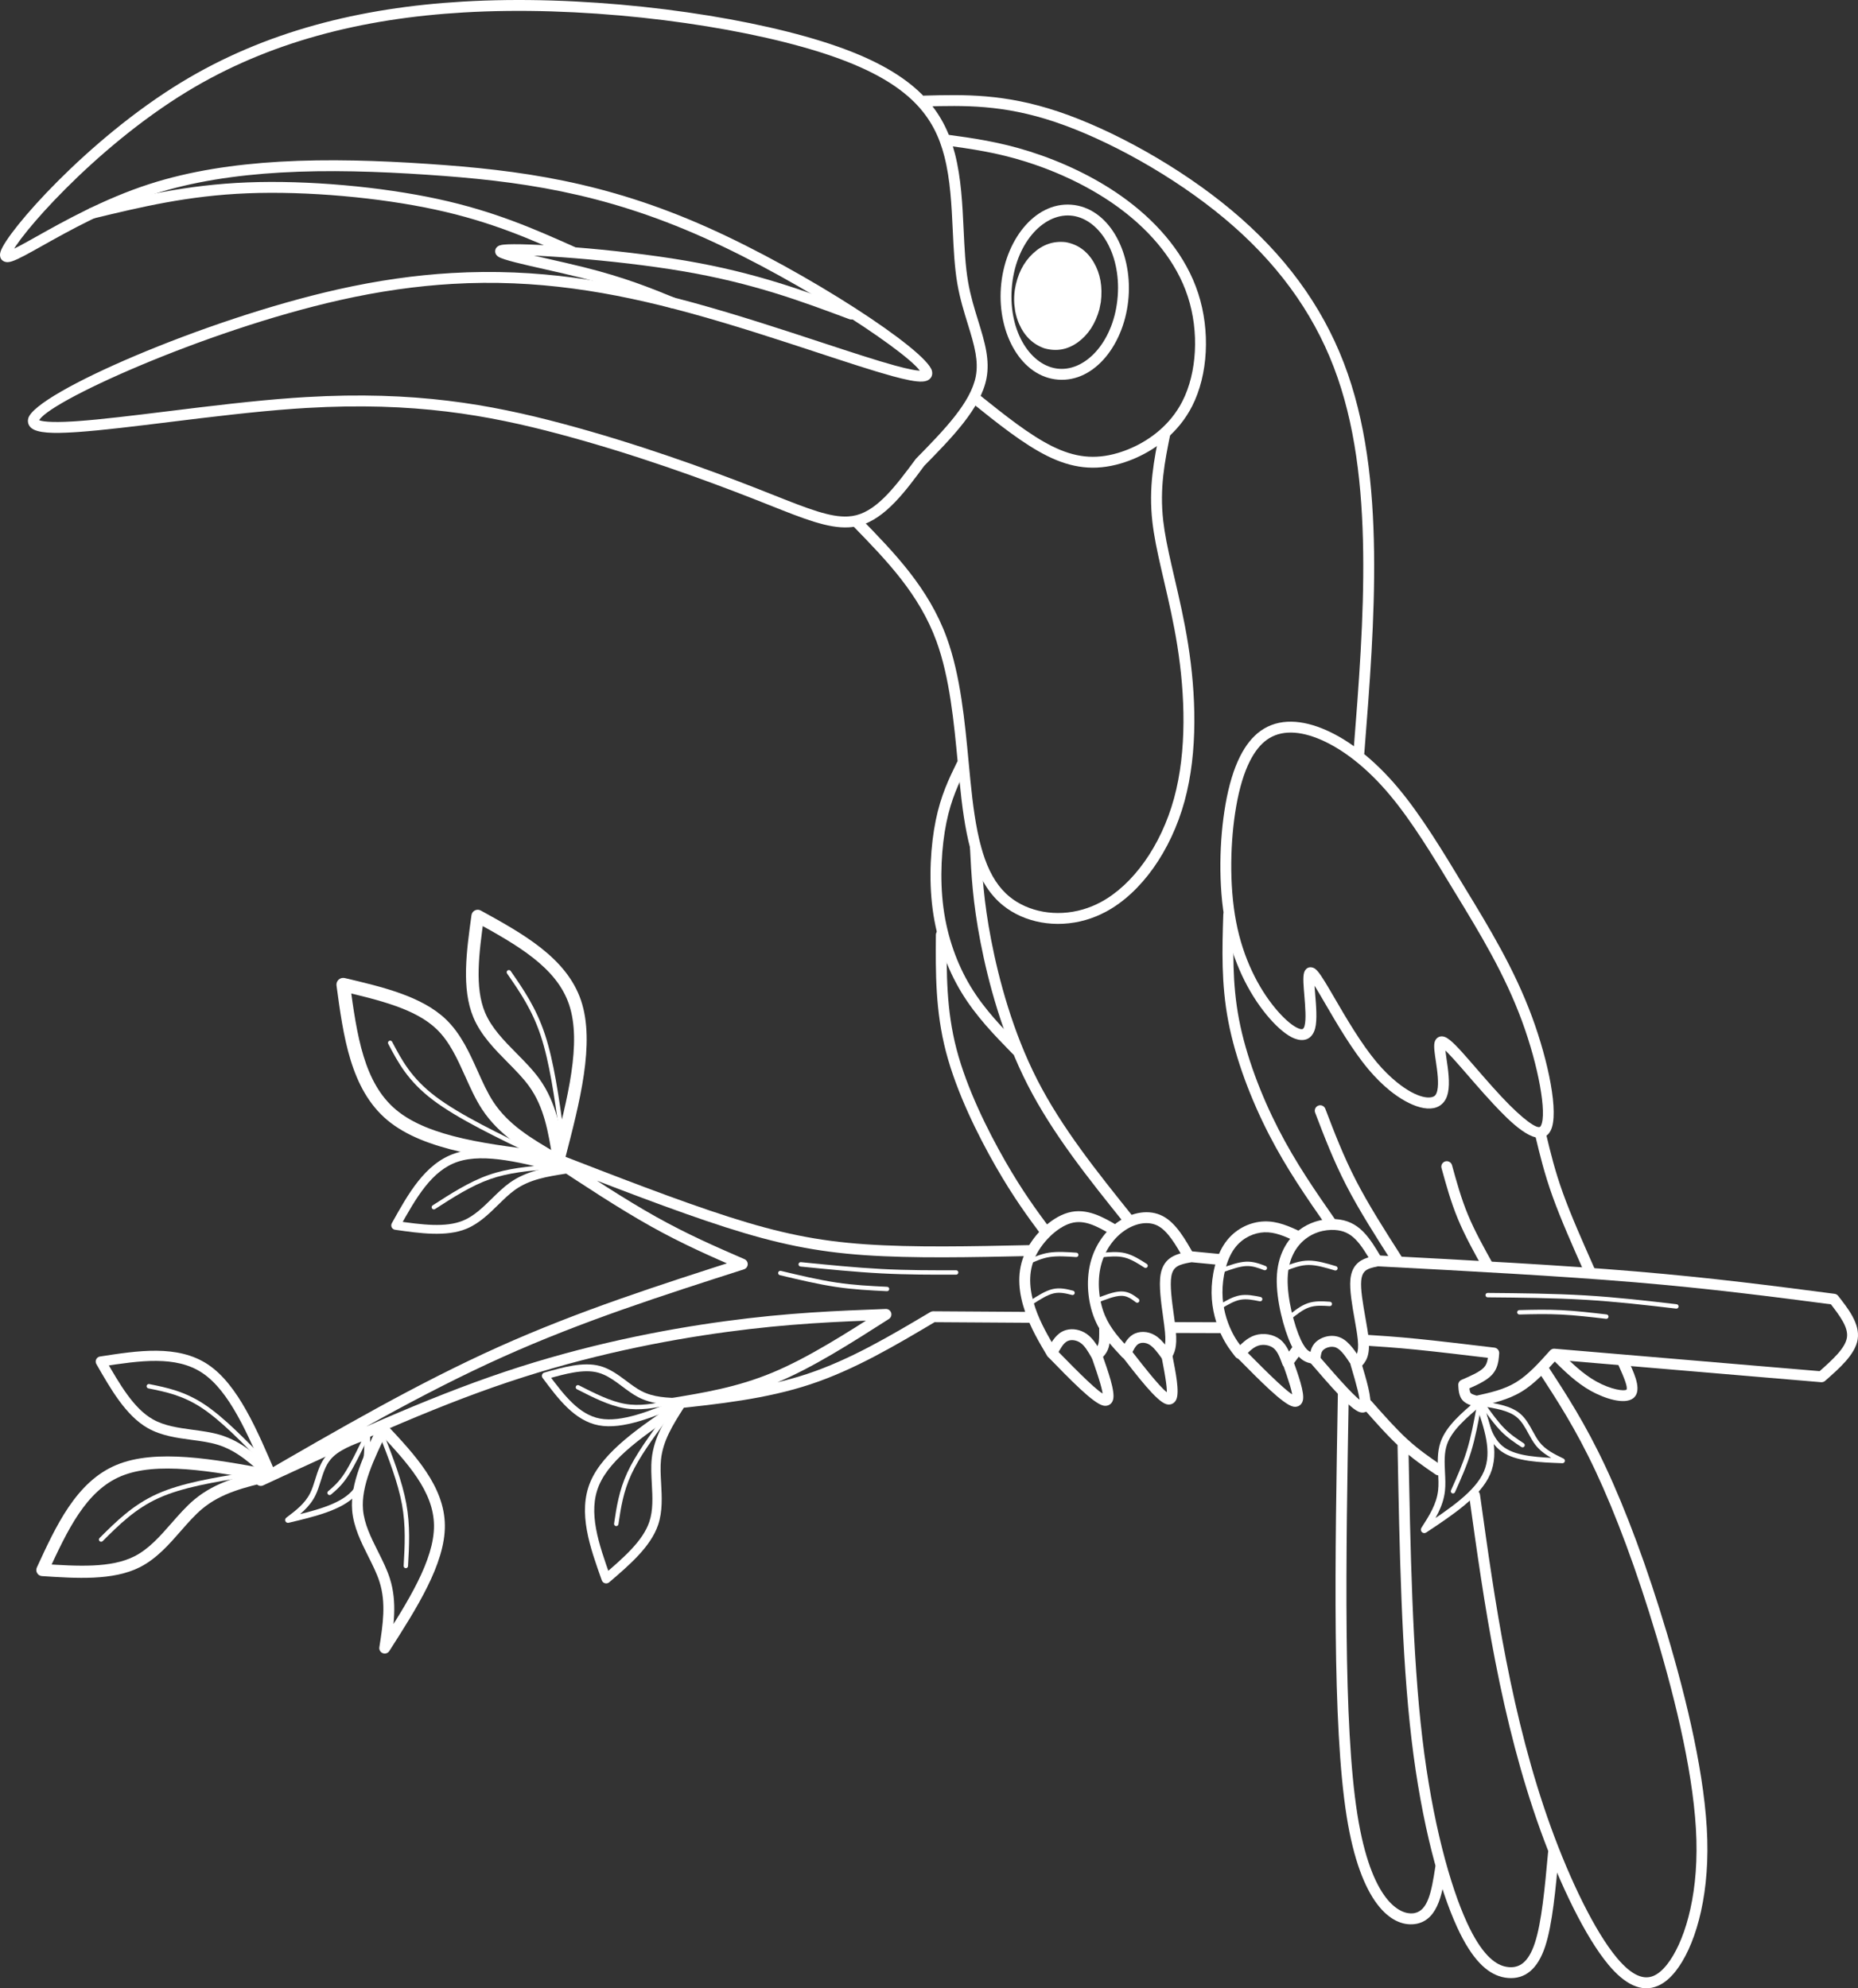 <?xml version="1.0" encoding="UTF-8"?>
<svg xmlns="http://www.w3.org/2000/svg" id="Layer_2" width="1496.826" height="1601.833" viewBox="0 0 1496.826 1601.833">
  <rect x="0" y="0" width="1496.826" height="1601.833" fill="#333333" stroke="none"/>
  <g id="Layer_1-2">
    <path d="M744.705,375.109c-15.039,20.337-31.416,42.854-52.452,48.402-2.765.731-5.584,1.163-8.474,1.331-16.721.976-36.503-6.993-63.812-17.841-4.066-1.613-8.299-3.295-12.759-5.045-40.048-15.708-97.156-36.409-156.751-52.281-57.336-15.272-116.892-26.056-203.371-21.013h-.016.009c-3.227.189-6.468.398-9.769.63-32.236,2.271-68.186,6.699-101.191,10.765-27.751,3.418-53.49,6.59-73.003,7.967-1.563.109-3.079.207-4.565.293-15.008.876-28.431.822-33.494-3.636-1.391-1.224-2.437-2.947-2.563-5.1-.054-.908.066-1.775.291-2.578,5.773-20.512,141.855-79.627,248.894-103.734,32.559-7.334,63.025-11.597,92.202-13.298,68.763-4.01,130.136,6.228,194.453,23.837,35.579,9.739,72.106,21.749,103.406,32.04,23.666,7.778,44.258,14.545,59.336,18.673,10.773,2.949,18.002,4.331,21.515,4.126.649-.038.926-.123.968-.136-.117.043-1.224.655-1.297,2.055-.013.266.03.417.025.403-3.124-11.742-94.068-73.144-175.429-109.553-81.593-36.514-149.176-45.714-223.285-50.666-38.598-2.58-78.742-3.993-117.781-1.716-36.02,2.101-70.992,7.334-102.861,17.634-35.676,11.53-67.682,29.466-89.214,41.543-10.45,5.86-18.988,10.677-23.982,12.291-1.04.337-2.18.623-3.307.689l.105-.006h-.002c-.037.002-.07.004-.107.006-2.476.146-6.162-1.095-6.412-5.381-.034-.571.009-1.108.084-1.586.086-.564.228-1.11.394-1.627,5.177-16.163,69.926-90.243,145.632-136.287C213.299,25.452,289.732,6.13,373.173,1.265c11.455-.669,23.045-1.065,34.76-1.206,96.912-1.17,202.959,15.052,266.541,37.328,64.066,22.444,85.826,51.365,94.833,86.444,5.056,19.691,6.053,41.117,7.002,61.218.71,15.003,1.388,29.235,3.58,41.973,1.943,11.305,5.09,21.514,8.113,31.296,2.61,8.452,5.168,16.707,6.554,24.767,1.229,7.153,1.57,14.318.196,21.602-4.599,24.394-28.368,48.379-50.441,70.882l.396-.462M737.65,369.894c.12-.164.253-.319.396-.464,22.895-23.343,44.094-45.205,48.083-66.365,1.126-5.969.887-12.033-.223-18.491-1.27-7.396-3.639-15.087-6.29-23.666-3.004-9.728-6.321-20.453-8.377-32.398-2.298-13.374-2.99-28.174-3.693-43.045-.96-20.284-1.945-40.785-6.738-59.45-8.126-31.653-27.309-58.655-89.237-80.348-62.407-21.864-167.398-37.995-263.532-36.835-11.59.139-23.043.53-34.357,1.19-82.406,4.806-157.352,23.855-223.003,63.782C75.32,119.636,12.998,192.298,8.843,205.271c-.062.193-.077.287-.08.296,0,.009.016-.091.005-.271-.141-2.426-2.613-2.876-2.854-2.862l-.106.007h.005l.102-.007c.066-.005.406-.048,1.122-.28,3.925-1.268,11.425-5.446,22.392-11.597,21.482-12.046,54.191-30.404,90.807-42.237,32.793-10.597,68.549-15.918,105.045-18.045,39.568-2.307,80.121-.869,118.878,1.72,74.608,4.986,143.35,14.3,226.284,51.412,79.277,35.478,175.85,98.503,180.324,115.306.179.678.3,1.46.257,2.305-.161,3.138-2.346,4.96-4.449,5.729-1.131.414-2.334.59-3.473.656-5.204.305-13.854-1.55-24.342-4.422-15.342-4.198-36.184-11.053-59.757-18.801-31.335-10.301-67.655-22.241-102.984-31.913-63.746-17.449-124.12-27.478-191.629-23.541-28.672,1.673-58.667,5.864-90.784,13.098-109.997,24.775-238.378,83.348-242.377,97.554,0,0,.032-.111.021-.307-.034-.574-.346-.926-.398-.974,1.673,1.472,10.253,2.451,27.189,1.463,1.434-.085,2.94-.182,4.458-.289,19.231-1.355,44.708-4.492,72.545-7.922,32.955-4.06,69.141-8.52,101.648-10.809,3.338-.236,6.61-.446,9.874-.637h.009l.006-.002-.006.002c87.624-5.111,148.136,5.844,206.138,21.293,60.037,15.99,117.481,36.816,157.698,52.591,4.472,1.754,8.738,3.449,12.793,5.061,28.17,11.189,45.764,18.068,60.062,17.235,2.346-.136,4.585-.485,6.749-1.056,17.374-4.583,31.835-23.771,47.635-45.136h0Z" style="fill:#fff; stroke-width:0px;"></path>
    <path d="M685.811,248.641l-1.575,8.495c-38.779-14.497-77.26-28.879-133.406-38.491-56.539-9.678-130.359-14.432-144.229-12.823-.753.089-1.086.171-1.152.194-.992.312,2.039-.205,2.225-3.309.16-2.669-2.143-3.691-1.388-3.218,2.469,1.55,16.532,4.811,34.668,8.911,9.699,2.192,20.121,4.549,29.508,6.902,32.88,8.242,52.987,16.43,72.914,24.542,2.243.915,3.322,3.473,2.41,5.716-.915,2.244-3.473,3.322-5.717,2.408-19.825-8.071-39.472-16.07-71.74-24.158-9.269-2.323-19.59-4.656-29.31-6.854-16.726-3.782-33.258-7.437-37.399-10.038-.135-.084-2.89-1.615-2.704-4.738.214-3.572,3.784-4.498,3.898-4.533.844-.266,1.811-.428,2.771-.539,15.21-1.766,90.098,3.197,146.721,12.891,57.017,9.76,96.157,24.399,134.999,38.92,1.994.746,3.166,2.815,2.776,4.909-.389,2.093-2.224,3.607-4.351,3.586-2.423-.021-4.369-2.002-4.349-4.424.023-2.423,2.005-4.369,4.426-4.349h0Z" style="fill:#fff; stroke-width:0px;"></path>
    <path d="M460.644,198.483l-1.495,8.383c-31.837-14.197-63.336-28.235-108.165-37.94-44.954-9.733-103.343-15.113-151.504-13.204-48.058,1.905-85.996,11.067-124.319,20.328-2.355.572-4.727-.876-5.295-3.232-.569-2.355.878-4.724,3.233-5.293,38.314-9.261,77.013-18.625,126.033-20.569,48.918-1.939,108.049,3.509,153.709,13.394,45.786,9.914,78.004,24.29,109.881,38.503,1.841.821,2.885,2.792,2.53,4.776-.352,1.984-2.014,3.473-4.025,3.607-2.416.162-4.508-1.668-4.667-4.085-.162-2.416,1.665-4.508,4.084-4.669h0Z" style="fill:#fff; stroke-width:0px;"></path>
    <path d="M694.692,419.628l-1.083-1.88.177.18.002.002c26.774,27.512,54.298,55.766,68.864,95.656,11.148,30.538,14.621,67.708,17.72,100.617.944,10.022,1.852,19.663,2.926,28.684,4.656,39.143,12.331,65.286,30.279,79.752,14.723,11.869,37.001,16.378,58.808,10.045,4.815-1.4,9.599-3.325,14.266-5.812,25.884-13.799,48.597-45.17,59.153-83.655,10.541-38.43,8.87-83.735,2.688-122.845-3.013-19.058-7.084-36.562-10.859-52.798-3.195-13.735-6.197-26.634-8.088-38.601-.446-2.822-.833-5.598-1.147-8.333-3.22-28.113,1.37-50.632,5.807-72.518.481-2.376,2.795-3.909,5.17-3.427,2.374.48,3.907,2.795,3.427,5.17-4.442,21.91-8.734,43.193-5.689,69.776.298,2.592.666,5.248,1.094,7.962,1.835,11.597,4.756,24.169,7.969,37.984,3.768,16.206,7.91,34.002,10.98,53.414,6.273,39.691,8.114,86.399-2.892,126.536-10.993,40.08-34.89,73.826-63.487,89.073-5.206,2.776-10.556,4.931-15.945,6.497-24.296,7.056-49.601,2.196-66.761-11.64-20.994-16.924-28.846-46.536-33.486-85.546v.002c-1.088-9.148-2.007-18.901-2.949-28.9-3.124-33.196-6.54-69.157-17.228-98.428-13.827-37.87-39.966-64.863-66.909-92.548h.002l-.178-.18c-.512-.528-.885-1.174-1.083-1.882-.651-2.333.713-4.751,3.045-5.405,2.332-.651,4.754.712,5.404,3.045h0Z" style="fill:#fff; stroke-width:0px;"></path>
    <path d="M788.453,317.692c.107.07.211.148.312.227,20.547,16.476,40.565,32.5,58.872,41.577,17.963,8.907,34.049,10.993,52.789,5.48,15.005-4.417,31.544-13.656,43.543-28.491,3.241-4.007,6.154-8.422,8.618-13.266,11.663-22.915,13.565-55.847,4.349-84.208-9.168-28.206-29.401-51.99-53.617-70.218-24.199-18.216-52.179-30.725-76.409-38.387-24.176-7.646-44.524-10.442-65.209-13.278-2.401-.327-4.08-2.542-3.75-4.94.327-2.401,2.542-4.08,4.94-3.75,20.681,2.835,41.7,5.709,66.666,13.603,24.911,7.88,53.849,20.783,79.038,39.743,25.172,18.946,46.8,44.098,56.684,74.514,9.835,30.263,7.983,65.639-4.872,90.898-2.755,5.414-6.008,10.345-9.617,14.805-13.323,16.473-31.514,26.572-47.885,31.39-21.122,6.215-39.481,3.723-59.165-6.035-19.338-9.589-40.161-26.317-60.46-42.595l.31.228c-2.016-1.343-2.56-4.066-1.218-6.082,1.345-2.014,4.069-2.56,6.082-1.215h0Z" style="fill:#fff; stroke-width:0px;"></path>
    <path d="M958.778,1017.08c-8.588,1.691-13.717,2.929-15.131,11.171-1.256,7.318.401,19.618,2.023,31.307.635,4.572,1.25,9,1.589,12.703,1.224,13.335-1.095,17.818-3.682,22.175-.756,1.272-2.1,2.078-3.577,2.142-1.477.066-2.888-.617-3.753-1.818-3.848-5.341-6.958-9.524-10.399-11.535-3.249-1.9-6.67-1.732-8.713-.485-2.269,1.384-3.862,4.444-6.142,9.339-.617,1.32-1.848,2.249-3.286,2.478-1.438.228-2.897-.271-3.894-1.336-7.887-8.427-16.388-17.454-21.654-29.812-.214-.5-.421-1.008-.624-1.52-5.168-13.062-6.697-29.683-3.197-44.046,3.523-14.45,12.12-26.563,22.972-33.872,10.718-7.218,24.335-10.108,35.604-4.151,10.738,5.678,18.225,19.169,24.831,30.791.696,1.226.76,2.712.173,3.993-.587,1.283-1.757,2.203-3.14,2.476M957.085,1008.474l-2.967,6.469c-7.111-12.513-13.339-23.159-21.304-27.368-7.432-3.928-17.504-2.458-26.604,3.67-8.968,6.04-16.323,16.261-19.347,28.672-3.045,12.497-1.712,27.268,2.828,38.744v-.002c.175.442.355.881.539,1.313,4.567,10.72,11.97,18.687,19.989,27.255l-7.178,1.145c1.918-4.119,4.529-10.074,9.526-13.121,5.22-3.183,12.126-2.863,17.708.4,5.386,3.151,9.607,9.145,13.089,13.981l-7.33.326c1.638-2.761,3.546-5.393,2.489-16.894-.318-3.459-.901-7.662-1.545-12.302-1.532-11.045-3.52-25.002-1.98-33.992,2.517-14.673,14.029-16.71,22.084-18.296h0Z" style="fill:#fff; stroke-width:0px;"></path>
    <path d="M893.685,992.128l2.055,2.731-.048-.03.002.002c-12.017-6.957-21.962-12.434-32.7-9.46h-.002c-.061.019-.127.037-.191.055-11.221,3.211-24.233,15.841-29.676,29.152-5.293,12.948-3.329,26.608.928,39.099,4.242,12.443,10.525,23.068,17.074,34.116l-7.641.171c2.705-5.066,6.24-12.024,12.156-15.165,1.002-.53,2.041-.942,3.104-1.247,5.519-1.579,11.719-.291,16.491,2.945,5.577,3.784,9.152,10.274,12.101,15.473l-6.9-.956c2.231-2.207,3.623-3.67,4.328-6.064.831-2.815.817-7.063.742-12.35-.034-2.421,1.902-4.412,4.325-4.447,2.422-.034,4.413,1.903,4.447,4.324.066,4.77.193,10.574-1.099,14.955-1.42,4.806-4.417,7.684-6.574,9.819-.972.961-2.334,1.413-3.686,1.227-1.354-.189-2.542-.995-3.215-2.182-3.238-5.712-5.848-10.136-9.394-12.541-2.897-1.964-6.438-2.547-9.152-1.769-.503.143-.974.333-1.406.562-3.045,1.614-5.373,5.635-8.529,11.547-.746,1.397-2.189,2.282-3.773,2.318-1.581.035-3.062-.787-3.87-2.148-6.493-10.952-13.251-22.328-17.829-35.758-4.563-13.383-7.197-29.474-.746-45.25,6.233-15.244,21.047-30.163,35.383-34.266.077-.023.184-.052.264-.075,14.905-4.128,28.208,3.82,39.436,10.322h.002l.048.027c1.026.594,1.768,1.582,2.057,2.733.587,2.348-.842,4.731-3.192,5.318-2.349.587-4.731-.842-5.318-3.191h0Z" style="fill:#fff; stroke-width:0px;"></path>
    <path d="M882.011,1097.037l6.096-5.363c4.556,13.143,10.456,29.421,8.604,35.988-.125.451-.298.919-.532,1.388h.002c-1.197,2.39-3.534,3.711-6.24,3.513-.321-.023-.633-.066-.926-.123-8.197-1.558-27.432-21.622-44.285-38.887-1.693-1.734-1.659-4.511.075-6.204,1.731-1.69,4.51-1.657,6.201.075,18.701,19.158,35.023,35.517,39.648,36.398.002,0-.025-.004-.075-.006-.79-.059-1.83.478-2.244,1.311-.05.1-.066.159-.066.154.874-3.099-3.116-15.351-8.449-30.733-.585-1.684-.091-3.555,1.247-4.731,1.337-1.176,3.254-1.427,4.849-.632,2.168,1.078,3.054,3.712,1.975,5.88-1.078,2.169-3.711,3.052-5.88,1.973h0Z" style="fill:#fff; stroke-width:0px;"></path>
    <path d="M909.798,1086.028c15.019,19.299,27.973,35.529,32.211,36.791.002,0-.043-.014-.13-.025-.926-.123-1.857.457-2.2,1.015-.027.043-.039.068-.039.068,1.282-2.81-.757-14.67-3.689-29.849-.46-2.38,1.097-4.681,3.475-5.138,2.378-.46,4.679,1.094,5.139,3.473,2.48,12.848,5.857,29.009,3.058,35.15-.135.298-.291.599-.476.899-1.311,2.126-3.62,3.447-6.415,3.079-.434-.059-.846-.152-1.226-.266-7.782-2.316-23.236-22.599-36.63-39.809-1.488-1.914-1.145-4.67.769-6.156,1.912-1.488,4.667-1.145,6.153.767h0Z" style="fill:#fff; stroke-width:0px;"></path>
    <path d="M1110.245,1020.177c-2.289.469-4.274.883-6.078,1.48-4.037,1.331-6.941,3.351-7.548,10.01-.641,7.025,1.325,18.371,3.325,29.703,1.084,6.133,2.159,12.204,2.635,17.053,1.404,14.334-2.392,18.915-6.481,23.088-.936.953-2.251,1.429-3.58,1.292-1.327-.134-2.521-.867-3.243-1.991-4.831-7.509-8.647-13.15-12.659-15.039-2.132-1.004-4.66-.976-6.995-.205-1.404.464-2.567,1.145-3.343,1.814-1.8,1.552-2.137,3.504-2.491,7.528-.105,1.206-.703,2.314-1.655,3.062-.951.749-2.169,1.07-3.365.89-6.154-.924-12.537-2.412-18.762-15.756-5.73-12.279-11.959-35.777-11.415-53.645.56-18.323,8.214-30.862,17.829-38.314,4.085-3.165,8.467-5.372,12.832-6.813,5.823-1.923,11.639-2.494,16.752-2.167,9.157.585,16.18,4.064,22.167,10.083,5.737,5.768,10.534,13.915,14.964,21.393.721,1.219.81,2.715.236,4.009-.573,1.297-1.738,2.237-3.127,2.524M1108.479,1011.584l-2.89,6.531c-4.599-7.757-8.83-14.843-13.637-19.677-4.558-4.583-9.599-7.074-16.507-7.516-4.076-.262-8.762.196-13.442,1.741-3.493,1.153-6.974,2.91-10.208,5.416-7.482,5.8-13.954,15.86-14.434,31.651-.496,16.248,5.327,38.382,10.592,49.667,4.77,10.22,8.329,10.222,12.118,10.791l-5.022,3.953c.316-3.57.648-9.216,5.502-13.401,1.732-1.492,3.93-2.712,6.319-3.502,3.932-1.297,8.857-1.577,13.48.598,6.834,3.216,12.077,11.66,16.303,18.232l-6.822-.696c2.428-2.478,5.15-4.551,4.016-16.093-.435-4.438-1.438-10.131-2.542-16.384-1.904-10.786-4.196-23.541-3.422-32.024.983-10.766,6.822-15.329,13.533-17.545,2.376-.783,4.872-1.29,7.063-1.741h0Z" style="fill:#fff; stroke-width:0px;"></path>
    <path d="M1042.579,999.106l1.406,1.033c-9.025-4.169-16.905-7.719-25.491-7.355-7.987.339-16.796,4.11-22.972,11.719-.448.551-.88,1.124-1.301,1.716-6.33,8.95-9.496,22.919-9.389,35.276.107,12.152,3.4,22.394,6.815,29.778,3.382,7.307,6.827,11.708,10.511,16.401l-6.629-.312c3.978-4.19,8.929-9.551,15.572-11.647,6.634-2.091,14.716-.908,20.285,3.498,5.504,4.356,7.99,11.56,9.997,17.067l-7.637-1.122,8.351-11.187c1.448-1.941,4.197-2.339,6.138-.889,1.941,1.449,2.339,4.198.889,6.139l-8.349,11.184c-.965,1.29-2.56,1.95-4.153,1.716-1.595-.235-2.931-1.325-3.484-2.84-2.253-6.188-4.024-10.679-7.196-13.187-3.104-2.458-8.113-3.302-12.201-2.011-4.078,1.286-7.478,4.714-11.854,9.321-.876.924-2.112,1.42-3.386,1.359-1.272-.059-2.455-.669-3.243-1.673-3.75-4.774-7.739-9.845-11.573-18.134-3.798-8.21-7.503-19.691-7.623-33.383-.118-13.481,3.254-29.471,10.998-40.419.532-.751,1.083-1.477,1.652-2.178,7.857-9.682,19.074-14.518,29.409-14.955,11.064-.471,20.876,4.153,29.544,8.156.532.246,1.012.597,1.406,1.034,1.629,1.793,1.495,4.566-.298,6.194-1.793,1.629-4.566,1.495-6.194-.298h0Z" style="fill:#fff; stroke-width:0px;"></path>
    <path d="M1041.53,1095.419v-.002l.009.025c4.18,11.824,9.653,26.627,8.051,32.882-.421,1.65-1.532,3.782-4.05,4.674-.546.192-1.092.298-1.618.341-.587.045-1.147.014-1.665-.064-.139-.02-.276-.043-.407-.07h-.002c-8.067-1.609-27.444-21.524-44.481-38.735-1.704-1.722-1.688-4.499.032-6.203,1.723-1.704,4.499-1.691,6.203.032,18.851,19.044,35.363,35.385,39.964,36.304,0,0-.005-.002-.016-.002-.039-.006-.152-.02-.328-.006-.161.013-.369.05-.605.132-1.24.439-1.532,1.454-1.522,1.423.737-2.881-2.895-13.838-7.826-27.783l-.006-.023c-.808-2.285.389-4.79,2.671-5.598,2.285-.808,4.79.389,5.598,2.674h0Z" style="fill:#fff; stroke-width:0px;"></path>
    <path d="M1056.55,1098.885l6.237-6.142c16.498,19.067,30.891,35.347,35.206,36.55.004.002-.059-.016-.18-.027-.615-.057-1.568.186-2.221.958-.278.327-.346.578-.34.553.924-3.051-2.524-15.445-7.113-30.893-.69-2.322.632-4.763,2.954-5.453,2.323-.689,4.765.633,5.454,2.954,3.941,13.266,9.023,29.587,7.1,35.933-.244.806-.651,1.737-1.365,2.578-1.386,1.636-3.345,2.282-5.27,2.105-.496-.045-.96-.141-1.381-.259-7.666-2.142-24.624-22.094-39.477-39.259-1.513-1.75-1.409-4.373.241-5.996,1.647-1.623,4.274-1.686,5.998-.146,1.807,1.616,1.962,4.388.348,6.194-1.614,1.807-4.387,1.962-6.192.348h0Z" style="fill:#fff; stroke-width:0px;"></path>
    <path d="M958.138,1016.716c-2.337-.375-3.955-2.542-3.652-4.89.302-2.349,2.417-4.032,4.774-3.805l22.879,2.217c2.412.232,4.178,2.376,3.943,4.788-.234,2.409-2.378,4.176-4.788,3.941l-22.881-2.214,1.12-8.695h.002c2.389.385,4.016,2.635,3.631,5.027-.387,2.391-2.637,4.018-5.029,3.631h0Z" style="fill:#fff; stroke-width:0px;"></path>
    <path d="M943.787,1073.892l-.182-8.768,41.011.127c2.423.009,4.38,1.978,4.373,4.401-.009,2.421-1.977,4.381-4.401,4.371l-41.011-.128c-2.383-.006-4.324-1.914-4.371-4.294-.05-2.383,1.809-4.367,4.187-4.473,2.421-.11,4.472,1.766,4.578,4.184.11,2.421-1.766,4.469-4.184,4.579h0Z" style="fill:#fff; stroke-width:0px;"></path>
    <path d="M1108.891,1020.098c-2.292-.387-3.884-2.494-3.63-4.806.257-2.31,2.271-4.021,4.592-3.898l.357.019c73.135,3.873,146.35,7.75,207.625,12.9,61.402,5.161,110.8,11.601,160.107,18.025,1.147.15,2.187.746,2.897,1.659,7.76,9.981,17.745,22.317,15.722,35.035v-.005c-.005.032-.009.064-.013.091-2.012,12.316-15.244,23.671-26.21,33.351-.897.792-2.08,1.184-3.273,1.083l-215.423-18.246,3.637-1.445c-8.911,9.949-18.371,20.565-29.451,27.291-11.143,6.766-23.689,9.458-35.374,12.004-.683.148-1.392.132-2.068-.05-2.742-.733-7.696-1.868-10.511-5.464-2.756-3.513-2.89-8.695-3.068-11.703-.11-1.841.944-3.554,2.637-4.285,8.054-3.479,14.698-6.445,17.963-9.901,1.8-1.905,2.633-4.125,3.088-6.92.257-1.572.38-3.216.514-5.09l3.852,4.671c-22.376-2.683-44.693-5.359-62.075-7.093-17.354-1.729-29.794-2.524-42.297-3.322-2.416-.154-4.251-2.239-4.098-4.656.155-2.419,2.239-4.253,4.658-4.098,12.513.799,25.088,1.6,42.608,3.347,17.488,1.745,39.902,4.433,62.248,7.111,2.325.28,4.023,2.337,3.852,4.671-.129,1.807-.275,3.846-.605,5.872-.621,3.807-1.948,7.91-5.368,11.53-4.804,5.083-13.535,8.763-20.862,11.928l2.639-4.285c.239,4.053.524,5.93,1.215,6.813.628.801,2.146,1.402,5.878,2.401l-2.069-.05c11.931-2.599,23.004-5.052,32.689-10.931,9.751-5.919,18.336-15.449,27.468-25.644.919-1.026,2.264-1.561,3.636-1.445l215.425,18.248-3.274,1.081c12.119-10.697,21.975-19.72,23.357-28.188.004-.018.006-.036.009-.048v-.004c1.29-8.113-5.234-17.015-13.986-28.272l2.897,1.657c-49.309-6.426-98.528-12.841-159.709-17.984-61.111-5.136-134.177-9.007-207.353-12.88l-.357-.019.962-8.706c2.39.405,3.999,2.667,3.595,5.057-.405,2.389-2.667,3.998-5.056,3.593h0Z" style="fill:#fff; stroke-width:0px;"></path>
    <path d="M829.725,1011.887c-.089.007-.18.012-.271.013-46.802,1.001-93.881,2.016-133.024-.712-39.306-2.737-70.591-9.243-111.733-22.415-41.018-13.13-91.95-32.925-142.698-52.648l4.007-7.746c28.54,18.849,56.906,37.579,82.472,51.883,25.518,14.28,48.294,24.176,71.267,34.154,1.675.726,2.723,2.416,2.633,4.239-.091,1.825-1.301,3.402-3.04,3.96-65.086,20.874-129.911,41.668-194.298,70.602-64.406,28.943-128.45,66.06-192.73,103.319l-4.043-7.774c66.761-30.921,133.8-61.973,198.456-83.628,64.704-21.668,126.939-33.901,177.675-40.76,50.761-6.859,90.059-8.343,129.173-9.822,1.978-.075,3.761,1.185,4.353,3.075.59,1.889-.157,3.939-1.825,5.003-30.431,19.45-61.297,39.195-90.602,51.356-29.412,12.206-57.129,16.732-84.326,21.188l-1.174-8.69c38.018-4.048,75.463-8.051,110.152-19.552,34.684-11.496,66.779-30.543,99.357-49.897.685-.407,1.47-.621,2.268-.615l77.311.496c2.424.016,4.374,1.991,4.358,4.415-.016,2.421-1.991,4.374-4.415,4.357l-77.311-.496,2.268-.617c-32.425,19.263-65.334,38.833-101.077,50.682-35.738,11.849-74.145,15.92-111.983,19.95-2.36.251-4.492-1.422-4.811-3.775-.316-2.353,1.295-4.53,3.639-4.915,27.275-4.469,54.034-8.87,82.38-20.633,28.452-11.808,58.631-31.08,89.242-50.645l2.528,8.078c-39.101,1.479-78.027,2.951-128.329,9.751-50.329,6.802-112.004,18.93-176.066,40.385-64.11,21.47-130.694,52.302-197.554,83.268-2.127.985-4.653.123-5.735-1.957-1.081-2.08-.337-4.642,1.691-5.819,64.203-37.213,128.643-74.57,193.536-103.73,64.906-29.166,130.193-50.102,195.213-70.955l-.407,8.199c-22.954-9.969-46.106-20.023-72.057-34.543-25.903-14.495-54.552-33.419-83.022-52.22-1.87-1.236-2.507-3.682-1.479-5.673,1.031-1.991,3.396-2.888,5.486-2.076,50.832,19.754,101.484,39.438,142.192,52.47,40.587,12.991,71.176,19.336,109.669,22.019,38.66,2.692,85.305,1.698,132.227.692l-.271.013c2.414-.201,4.535,1.593,4.736,4.007.2,2.415-1.593,4.533-4.007,4.736h0Z" style="fill:#fff; stroke-width:0px;"></path>
    <path d="M312.283,1152.746c-11.168,23.038-21.422,44.487-19.843,63.382.96,11.512,6.349,22.381,12.106,33.858,3.53,7.038,7.2,14.338,9.546,21.731,6.121,19.304,3.02,38.621.182,56.728l-8.028-3.04c22.476-35.183,43.625-68.602,43.373-96.478-.25-27.441-21.411-50.416-44.485-75.099l7.15-1.083M304.389,1148.92c.63-1.302,1.861-2.207,3.29-2.424,1.429-.216,2.874.285,3.862,1.341,22.323,23.882,46.563,49.474,46.847,81.011.282,31.1-22.897,67.072-44.751,101.279-1.117,1.75-3.307,2.476-5.248,1.741-1.943-.735-3.102-2.73-2.781-4.781,2.89-18.452,5.519-35.699.121-52.718-2.095-6.61-5.427-13.276-9.025-20.451-5.6-11.169-11.878-23.566-13.007-37.06-1.821-21.805,9.895-45.664,20.692-67.938h0Z" style="fill:#fff; stroke-width:0px;"></path>
    <path d="M296.773,1159.282c-12.63,4.631-24.335,8.995-30.634,16.711-3.839,4.701-5.771,10.777-7.785,17.217-1.233,3.948-2.512,8.048-4.324,11.699-4.733,9.53-12.955,15.699-20.637,21.507l-1.925-4.08c21.338-5.093,41.529-10.004,51.61-20.633,9.921-10.463,10.308-26.87,10.597-44.624l3.097,2.203M295.187,1154.953c.713-.262,1.509-.155,2.127.284.619.442.983,1.158.969,1.916-.277,17.176-.46,35.695-11.862,47.721-11.246,11.858-33.137,16.992-53.883,21.944-1.06.255-2.152-.271-2.619-1.256-.464-.987-.175-2.164.694-2.822,7.831-5.921,15.117-11.48,19.29-19.882,1.621-3.265,2.795-7,4.053-11.025,1.959-6.265,4.112-13.244,8.611-18.756,7.27-8.904,20.41-13.649,32.62-18.125h0Z" style="fill:#fff; stroke-width:0px;"></path>
    <path d="M84.731,1094.862c11.881,20.71,23.018,39.882,38.405,48.595,9.376,5.309,20.58,6.868,32.447,8.465,7.277.978,14.832,1.984,21.759,4.064,18.09,5.428,31.343,17.968,43.805,29.669l-6.563,4.588c-15.296-35.806-29.93-69.66-51.542-84.115-21.272-14.229-50.092-9.996-81.238-5.188l2.926-6.078M77.634,1098.931c-.672-1.167-.722-2.594-.139-3.807.585-1.215,1.732-2.064,3.063-2.269,30.131-4.651,62.586-9.878,87.035,6.474,24.109,16.124,39.645,52.889,54.516,87.7.76,1.78.17,3.851-1.418,4.959-1.586,1.11-3.732.956-5.143-.371-12.7-11.923-24.606-23.011-40.555-27.796-6.194-1.857-13.082-2.795-20.499-3.791-11.549-1.554-24.399-3.231-35.39-9.455-17.754-10.054-29.983-31.619-41.47-51.644h0Z" style="fill:#fff; stroke-width:0px;"></path>
    <path d="M34.451,1259.985c28.529,1.843,55.028,3.406,73.899-6.185,11.498-5.844,20.467-15.995,29.91-26.784,5.791-6.615,11.792-13.489,18.448-19.028,17.383-14.463,38.662-19.395,58.582-24.091l.239,9.585c-45.851-8.418-89.317-16.207-118.037-4.198-28.269,11.819-43.109,43.379-58.91,77.643l-4.132-6.941M33.82,1269.761c-1.611-.105-3.068-.995-3.894-2.383-.826-1.386-.915-3.09-.239-4.556,15.287-33.146,31.537-68.993,64.028-82.576,32.04-13.396,79.004-4.583,123.582,3.6,2.28.418,3.955,2.378,4.011,4.694.059,2.319-1.515,4.358-3.77,4.891-20.301,4.786-39.243,9.334-54.564,22.087-5.955,4.954-11.442,11.205-17.345,17.95-9.189,10.498-19.363,22.212-32.843,29.064-21.777,11.071-51.387,9.011-78.967,7.229h0Z" style="fill:#fff; stroke-width:0px;"></path>
    <path d="M319.264,983.697c20.587,2.915,39.718,5.514,53.934-.398,8.661-3.6,15.726-10.466,23.172-17.768,4.565-4.476,9.298-9.127,14.432-12.778,13.405-9.525,29.109-11.924,43.814-14.227l-.355,6.962c-32.784-8.64-63.875-16.694-85.366-9.576-21.154,7.006-33.663,29.073-47.018,53.044l-2.612-5.259M318.268,990.749c-1.163-.164-2.171-.889-2.692-1.941-.521-1.052-.492-2.294.08-3.318,12.918-23.191,26.688-48.288,51-56.339,23.976-7.942,57.545,1.046,89.419,9.448,1.631.43,2.737,1.944,2.651,3.628-.086,1.684-1.34,3.076-3.006,3.336-14.987,2.349-28.972,4.599-40.792,12.998-4.59,3.263-8.918,7.493-13.569,12.056-7.246,7.105-15.271,15.037-25.425,19.261-16.407,6.822-37.763,3.691-57.665.871h0Z" style="fill:#fff; stroke-width:0px;"></path>
    <path d="M389.907,738.699c-4.051,29.432-7.659,56.785.867,77.065,5.195,12.359,15.044,22.416,25.518,33.014,6.422,6.499,13.096,13.237,18.339,20.553,13.688,19.101,17.201,41.529,20.573,62.531l-9.951-.471c12.165-46.895,23.502-91.367,13.21-122.037-10.129-30.19-41.73-47.94-76.056-66.893l7.5-3.761M379.825,737.311c.228-1.661,1.261-3.104,2.76-3.855,1.5-.751,3.272-.717,4.743.093,33.21,18.335,69.146,37.868,80.787,72.566,11.483,34.218-1.179,82.237-13.007,127.831-.605,2.333-2.762,3.921-5.168,3.807-2.405-.116-4.403-1.9-4.783-4.278-3.438-21.402-6.733-41.374-18.801-58.216-4.688-6.543-10.757-12.703-17.303-19.324-10.192-10.313-21.572-21.738-27.662-36.225-9.839-23.404-5.482-53.942-1.565-82.399h0Z" style="fill:#fff; stroke-width:0px;"></path>
    <path d="M275.241,798.552c30.936,7.327,59.624,14.29,76.569,30.636,10.325,9.958,16.557,23.673,23.088,38.221,4.003,8.918,8.146,18.182,13.424,26.237,13.774,21.041,34.798,33.212,54.45,44.69l3.375-10.112c-51.497-5.976-100.253-11.844-126.884-33.963-26.215-21.773-31.719-60.164-37.369-101.743l-6.652,6.035M277.751,787.952c-1.745-.414-3.584.059-4.915,1.265-1.329,1.206-1.978,2.988-1.737,4.767,5.466,40.223,11.075,83.632,41.202,108.655,29.712,24.676,82.522,30.595,132.591,36.405,2.56.298,4.977-1.24,5.794-3.686.814-2.444-.194-5.127-2.419-6.426-20.03-11.699-38.689-22.704-50.832-41.252-4.717-7.204-8.52-15.642-12.6-24.733-6.356-14.154-13.36-29.924-25.463-41.597-19.554-18.862-51.711-26.312-81.621-33.396h0Z" style="fill:#fff; stroke-width:0px;"></path>
    <path d="M440.089,1111.107c15.592-4.385,30.09-8.376,41.68-5.286,7.061,1.884,13.226,6.451,19.732,11.317,3.989,2.981,8.124,6.082,12.466,8.367,11.336,5.964,23.709,6.19,35.301,6.442l-.997-5.338c-24.415,10.069-47.582,19.511-64.911,16.243-17.058-3.215-29.002-18.956-41.798-36.077l-1.472,4.332M438.587,1105.764c-.881.248-1.582.913-1.875,1.78-.296.865-.143,1.821.403,2.553,12.379,16.564,25.611,34.511,45.216,38.207,19.333,3.646,44.319-6.774,68.056-16.567,1.213-.5,1.909-1.782,1.668-3.074-.239-1.29-1.354-2.235-2.665-2.264-11.815-.257-22.845-.546-32.839-5.805-3.882-2.043-7.662-4.86-11.729-7.901-6.328-4.733-13.348-10.026-21.625-12.233-13.374-3.566-29.537,1.065-44.61,5.304h0Z" style="fill:#fff; stroke-width:0px;"></path>
    <path d="M485.906,1269.058c16.611-14.261,31.963-27.587,37.164-42.94,3.17-9.355,2.649-19.716,2.048-30.679-.369-6.722-.76-13.699-.077-20.296,1.78-17.224,10.795-31.314,19.193-44.547l5.261,5.12c-29.619,19.93-57.595,38.926-66.9,60.875-9.159,21.604-.396,46.833,9.286,74.056l-5.975-1.589M490.791,1274.749c-.937.803-2.212,1.094-3.406.778-1.195-.318-2.157-1.204-2.571-2.369-9.367-26.335-19.65-54.666-9.126-79.498,10.382-24.485,40.822-44.792,69.617-64.169,1.475-.99,3.439-.813,4.71.425,1.272,1.238,1.502,3.198.551,4.697-8.559,13.485-16.496,26.114-18.066,41.299-.608,5.898-.269,12.263.107,19.113.584,10.67,1.283,22.531-2.433,33.499-6.003,17.718-23.325,32.437-39.384,46.224h0Z" style="fill:#fff; stroke-width:0px;"></path>
    <path d="M1193.286,1132.188c-12.288,10.424-23.646,20.166-27.542,31.446-2.373,6.872-2.034,14.5-1.641,22.574.244,4.949.5,10.086-.03,14.939-1.383,12.67-8.081,23.004-14.318,32.709l-3.85-3.793c21.886-14.541,42.562-28.404,49.505-44.52,6.834-15.864.491-34.471-6.517-54.553l4.392,1.197M1189.715,1127.976c.691-.587,1.632-.796,2.51-.557.878.239,1.582.894,1.882,1.755,6.781,19.427,14.229,40.323,6.373,58.556-7.746,17.979-30.24,32.796-51.521,46.934-1.088.724-2.533.585-3.463-.332-.931-.917-1.092-2.36-.385-3.459,6.356-9.892,12.255-19.151,13.474-30.324.476-4.338.253-9.025.005-14.068-.385-7.855-.847-16.591,1.934-24.646,4.497-13.016,17.308-23.778,29.192-33.856h0Z" style="fill:#fff; stroke-width:0px;"></path>
    <path d="M1193.349,1132.805c11.392,1.78,21.957,3.491,28.543,8.925,4.014,3.308,6.651,8.092,9.421,13.166,1.697,3.113,3.457,6.345,5.591,9.109,5.57,7.218,13.512,11.028,20.942,14.625l.935-3.75c-18.785-.712-36.578-1.466-46.826-8.711-10.088-7.134-13.157-20.86-16.369-35.731l-2.237,2.366M1193.959,1128.902c-.642-.1-1.293.123-1.74.597-.446.473-.63,1.135-.494,1.773,3.106,14.388,6.356,29.924,17.95,38.123,11.434,8.085,30.693,8.741,48.957,9.432.933.037,1.763-.587,1.991-1.495.225-.906-.214-1.848-1.056-2.255-7.568-3.666-14.625-7.121-19.536-13.483-1.907-2.474-3.52-5.415-5.25-8.588-2.697-4.938-5.671-10.443-10.374-14.322-7.6-6.269-19.434-8.06-30.448-9.78h0Z" style="fill:#fff; stroke-width:0px;"></path>
    <path d="M913.02,980.575c1.077,1.996.453,4.483-1.438,5.737-1.889,1.251-4.423.858-5.844-.91-28.625-35.667-57.611-71.756-77.861-111.367-20.269-39.643-31.71-82.624-37.971-114.967-6.276-32.436-7.377-54.384-8.472-76.13-.121-2.419,1.743-4.478,4.162-4.599,2.419-.123,4.478,1.741,4.599,4.159,1.09,21.652,2.169,43.097,8.324,74.903,6.174,31.899,17.413,74.002,37.167,112.639,19.77,38.671,48.154,74.061,76.894,109.869l-7.282,4.827c-1.149-2.133-.352-4.793,1.78-5.942,2.132-1.151,4.792-.352,5.941,1.78h0Z" style="fill:#fff; stroke-width:0px;"></path>
    <path d="M778.611,614.165c.687,1.25.724,2.756.1,4.037-6.291,12.909-12.386,25.436-16.265,44.422-3.909,19.136-5.559,44.824-2.422,68.62,3.131,23.734,11.032,45.623,22.089,63.825,11.078,18.239,25.375,32.894,40.08,47.94,1.693,1.732,1.661,4.511-.073,6.204-1.732,1.693-4.508,1.661-6.2-.073-14.607-14.946-29.624-30.286-41.305-49.514-11.701-19.265-20-42.317-23.286-67.234-3.279-24.854-1.564-51.526,2.521-71.522,4.116-20.148,10.645-33.522,16.973-46.511l.1,4.035c-1.167-2.123-.393-4.79,1.73-5.957,2.123-1.167,4.79-.391,5.958,1.729h0Z" style="fill:#fff; stroke-width:0px;"></path>
    <path d="M762.323,751.34v.002c.268.585.407,1.222.403,1.868l-.002.139c-.223,30.384-.405,60.155,7.842,91.793,8.283,31.767,25.138,65.648,39.249,90.279,14.052,24.522,25.213,39.586,36.48,54.787,1.443,1.946,1.034,4.692-.912,6.135-1.946,1.443-4.692,1.034-6.135-.912-11.312-15.262-22.726-30.664-37.042-55.649-14.254-24.877-31.556-59.547-40.128-92.428-8.582-32.914-8.347-63.8-8.126-94.068l.002-.141.403,1.868c-1.015-2.199-.052-4.804,2.146-5.819,2.201-1.015,4.806-.052,5.821,2.146h0Z" style="fill:#fff; stroke-width:0px;"></path>
    <path d="M1179.541,714.28c20.125,33.019,40.508,66.44,54.785,105.221,12.93,35.124,21.898,77.534,14.914,91.312-.604,1.19-1.384,2.328-2.405,3.284-10.498,9.833-30.732-10.787-43.509-24.429-5.17-5.52-10.277-11.291-14.932-16.623-2.157-2.471-4.232-4.863-6.196-7.129-1.805-2.078-3.494-4.025-5.125-5.894-8.993-10.297-14.218-15.677-16.137-16.382-.122-.046,1.231.46,2.545-.687.345-.303.541-.608.637-.801.087-.168.11-.271.107-.264v.002c0-.002,0,0,0,.004v-.002c-.28,1.274.184,4.963,1.115,11.23,1.195,8.03,2.925,19.222,1.142,27.32-.364,1.657-.894,3.291-1.661,4.808-.46.906-1.01,1.777-1.668,2.59-8.726,10.768-27.669,3.587-43.491-9.239-5.707-4.628-11.548-10.349-17.245-17.128-13.148-15.654-25.591-37.054-34.798-52.871-5.746-9.871-10.013-17.165-12.58-20.218-.45-.537-.694-.749-.746-.79,0,0,.005.002.011.007.337.239,2.845,1.213,4.408-.99.088-.128.15-.236.186-.309.059-.117.08-.182.077-.175-.475,1.499-.136,6.756.535,14.83.742,8.945,1.777,20.635-.012,27.541-.312,1.204-.724,2.34-1.251,3.382-3.907,7.71-11.639,6.815-17.536,3.827-6.492-3.29-13.788-10.117-20.51-18.314-14.108-17.197-27.036-42.071-32.987-73.101-5.93-30.923-4.908-67.892.046-96.214,2.701-15.442,6.61-28.556,11.873-38.939,4.411-8.7,9.847-15.638,16.469-20.353,14.739-10.502,33.658-8.964,52.616-.612,19.076,8.404,39.149,24.055,57.895,46.342,18.696,22.228,36.182,51.207,53.435,79.779l-.009-.016M1172.05,718.845l-.009-.016c-17.353-28.739-34.473-57.069-52.639-78.667-18.118-21.538-37.165-36.227-54.719-43.959-17.672-7.785-32.891-8.179-43.989-.273-5.156,3.672-9.769,9.351-13.735,17.176-4.74,9.353-8.447,21.559-11.057,36.484-4.806,27.473-5.767,63.352-.07,93.05,5.673,29.594,17.972,53.124,31.152,69.189,6.458,7.874,12.828,13.585,17.693,16.052,4.527,2.293,5.273.969,5.748.031.198-.391.403-.917.583-1.613,1.318-5.09.569-14.885-.239-24.617-.562-6.756-1.308-14.561-.154-18.202.111-.357.262-.749.462-1.145.129-.255.284-.523.478-.796,2.33-3.288,5.946-2.426,7.824-1.095.086.061.17.125.252.186.788.603,1.504,1.368,2.127,2.109,3.188,3.798,7.954,12.018,13.445,21.45,9.302,15.981,21.363,36.675,33.934,51.639,5.364,6.385,10.809,11.708,16.052,15.957,17.32,14.04,28.445,13.872,31.153,10.531.223-.278.444-.617.655-1.033.359-.71.676-1.611.919-2.729,1.356-6.162.036-15.492-1.251-24.144-.767-5.161-1.734-11.098-1.006-14.405v-.002c.013-.064.03-.128.045-.194.125-.517.312-1.074.592-1.627.316-.623.769-1.274,1.415-1.839h.002c2.199-1.923,4.798-1.477,6.254-.94,4.633,1.704,11.774,9.753,19.715,18.844,1.643,1.882,3.341,3.841,5.144,5.917,1.964,2.266,4.032,4.651,6.178,7.109,4.635,5.306,9.662,10.989,14.727,16.395,17.69,18.887,28.828,26.16,31.11,24.024.118-.112.327-.358.575-.847,4.902-9.668-1.923-47.923-15.319-84.317-13.936-37.854-33.861-70.57-54.045-103.687h0Z" style="fill:#fff; stroke-width:0px;"></path>
    <path d="M1076.516,983.952c.874,2.069.044,4.465-1.922,5.548-1.966,1.086-4.436.507-5.717-1.336-16.054-23.061-32.288-46.369-46.64-74.298-14.339-27.898-26.843-60.476-32.675-90.88-5.837-30.438-4.943-58.51-4.08-86.067.077-2.421,2.1-4.321,4.522-4.246,2.421.075,4.323,2.101,4.246,4.522-.867,27.653-1.702,54.792,3.927,84.139,5.637,29.38,17.797,61.157,31.86,88.522,14.049,27.332,29.953,50.191,46.038,73.297l-7.64,4.212c-.942-2.23.102-4.804,2.335-5.746,2.23-.942,4.804.102,5.746,2.333h0Z" style="fill:#fff; stroke-width:0px;"></path>
    <path d="M1067.014,892.096c.28.351.503.745.665,1.163,7.341,19.197,14.595,38.152,24.74,57.83,10.161,19.711,23.252,40.207,36.487,60.924,1.304,2.041.708,4.751-1.333,6.057-2.041,1.304-4.753.705-6.057-1.336-13.185-20.635-26.511-41.486-36.894-61.625-10.397-20.173-17.811-39.566-25.136-58.717l.665,1.163c-1.509-1.896-1.192-4.656.703-6.162,1.896-1.509,4.656-1.192,6.162.703h0Z" style="fill:#fff; stroke-width:0px;"></path>
    <path d="M1169.347,937.717v.002c.18.314.319.651.417,1.001,3.732,13.556,7.387,26.811,12.832,39.941,5.454,13.148,12.736,26.248,20.173,39.62,1.177,2.116.416,4.787-1.702,5.964-2.116,1.179-4.788.417-5.964-1.7-7.387-13.28-14.928-26.829-20.61-40.524-5.687-13.715-9.476-27.494-13.187-40.972l.416,1.004v-.002c-1.197-2.105-.46-4.783,1.645-5.98,2.105-1.196,4.783-.46,5.981,1.646h0Z" style="fill:#fff; stroke-width:0px;"></path>
    <path d="M1284.819,1022.715c.553,2.21-.674,4.474-2.827,5.213-2.152.74-4.515-.289-5.436-2.371l-.059-.13c-9.485-21.397-19.053-42.99-25.655-61.334-6.64-18.45-10.268-33.576-13.847-48.495-.567-2.355.885-4.722,3.24-5.288,2.355-.565,4.725.887,5.289,3.243,3.579,14.914,7.111,29.619,13.571,47.571,6.475,17.984,15.899,39.263,25.423,60.749l.057.129-8.265,2.845c-.589-2.351.84-4.733,3.188-5.321,2.351-.589,4.733.84,5.321,3.188h0Z" style="fill:#fff; stroke-width:0px;"></path>
    <path d="M1310.653,1094.586c.494.419.888.942,1.156,1.532,3.72,8.189,10.199,21.106,6.007,28.017v-.002l-3.75-2.271,3.748,2.276c-.421.696-.945,1.335-1.568,1.902h.002c-.08.07-.161.141-.239.207-.075.064-.153.125-.23.186h.002c-7.086,5.573-23.318.125-33.94-5.746-12.038-6.654-21.804-16.35-31.075-25.514-1.723-1.704-1.739-4.481-.034-6.204,1.702-1.723,4.48-1.738,6.203-.034,9.426,9.319,18.353,18.107,29.148,24.073,12.013,6.64,22.482,7.937,24.274,6.529h.002s-.002.002-.004.002h.002q-.002,0-.007.005c-.018.016-.032.034-.034.041l3.751,2.276-3.753-2.273.002-.002c1.092-1.802-1.322-8.456-6.494-19.839l1.158,1.532c-1.848-1.568-2.075-4.335-.51-6.183,1.566-1.848,4.335-2.076,6.183-.51h0Z" style="fill:#fff; stroke-width:0px;"></path>
    <path d="M1161.803,1180.915c1.763,1.518,2.034,4.151.616,5.996-1.417,1.845-4.03,2.262-5.952.949-9.223-6.301-18.703-12.771-28.541-21.784-9.783-8.964-19.863-20.394-29.739-31.585-1.602-1.818-1.429-4.59.387-6.192,1.816-1.602,4.588-1.429,6.192.387,9.96,11.287,19.715,22.337,29.086,30.923,9.319,8.538,18.312,14.689,27.564,21.009l-5.336,6.947c-1.837-1.581-2.044-4.35-.464-6.187,1.581-1.834,4.35-2.043,6.187-.462h0Z" style="fill:#fff; stroke-width:0px;"></path>
    <path d="M1086.513,1122.341c.043.262.061.528.057.792-2.3,133.52-4.569,266.318,6.986,338.882,11.219,70.442,34.646,80.619,44.911,79.413.434-.052.856-.123,1.26-.21,10.552-2.248,13.431-16.625,16.557-37.112.366-2.394,2.603-4.039,5-3.672,2.394.364,4.039,2.601,3.673,4.997-2.631,17.224-5.507,40.553-23.4,44.369-.673.141-1.359.257-2.064.339h-.002c-18.682,2.198-43.432-16.632-54.598-86.745-11.71-73.529-9.387-207.331-7.093-340.411l.059.792c-.396-2.391,1.22-4.649,3.609-5.045,2.389-.396,4.649,1.222,5.045,3.611h0Z" style="fill:#fff; stroke-width:0px;"></path>
    <path d="M1134.505,1165.582l.139-1.179c1.586,84.16,3.17,168.011,11.202,235.821,8.031,67.792,22.492,119.361,35.957,148.687,11.71,25.498,22.221,33.228,30.163,35.276,1.242.319,2.46.512,3.657.605,8.101.637,15.504-3.265,20.826-19.313,5.491-16.564,8.051-44.269,10.659-72.848.221-2.412,2.355-4.189,4.768-3.968,2.412.221,4.189,2.355,3.968,4.767-2.564,28.087-5.179,57.047-11.07,74.81-6.06,18.282-16.248,26.367-29.837,25.3-1.673-.132-3.395-.405-5.159-.861-11.785-3.037-23.843-13.758-35.945-40.109-13.972-30.427-28.6-82.963-36.696-151.315-8.095-68.334-9.678-152.664-11.262-236.686-.007-.398.038-.794.139-1.179.605-2.346,2.997-3.757,5.343-3.151,2.344.605,3.755,2.997,3.149,5.343h0Z" style="fill:#fff; stroke-width:0px;"></path>
    <path d="M1191.963,1202.979h.002c.155.362.264.744.319,1.136,6.162,44.282,12.309,88.431,21.108,133.458,8.8,45.025,20.239,90.857,35.981,134.35,15.804,43.666,35.79,84.542,53.171,105.353,12.439,14.893,21.998,17.836,29.683,14.503,3.454-1.5,7.084-4.433,10.82-9.177,12.977-16.471,24.96-51.804,23.598-100.358-1.363-48.547-16.057-109.91-32.054-163.612-15.968-53.608-33.08-99.093-49.123-133.306-16.015-34.159-30.996-57.156-46.106-80.349-1.322-2.03-.749-4.747,1.282-6.069,2.03-1.322,4.747-.749,6.069,1.281,15.137,23.232,30.404,46.661,46.7,81.413,16.268,34.698,33.528,80.608,49.587,134.523,16.031,53.824,31.019,116.111,32.413,165.872,1.398,49.754-10.781,87.385-25.475,106.033-4.303,5.461-9.014,9.537-14.22,11.794-13.456,5.837-26.962-1.427-39.907-16.926-18.403-22.032-38.806-64.112-54.687-107.99-15.943-44.048-27.487-90.345-36.341-135.652-8.854-45.302-15.03-89.685-21.19-133.932l.319,1.135c-.961-2.223.061-4.804,2.285-5.766,2.223-.962,4.806.062,5.766,2.285h0Z" style="fill:#fff; stroke-width:0px;"></path>
    <path d="M1096.714,602.31l-6.335,3.584.005-.045v-.005c4.269-54.22,8.515-108.194,7.807-160.95-.705-52.782-6.371-104.001-23.766-149.319-17.365-45.245-46.522-84.87-87.717-119.334-41.297-34.55-94.587-63.828-136.842-78.004-42.014-14.095-73.173-13.29-104.922-12.45-2.422.064-4.438-1.848-4.501-4.269-.064-2.422,1.848-4.436,4.269-4.501,31.89-.842,64.372-1.716,107.945,12.902,43.332,14.539,97.577,44.37,139.68,79.593,42.21,35.313,72.322,76.13,90.279,122.918,17.93,46.716,23.636,99.12,24.349,152.346.713,53.228-3.573,107.612-7.835,161.755v-.002l-.005.045c-.114,1.459-.944,2.76-2.214,3.477-1.269.719-2.815.758-4.119.105-2.169-1.083-3.045-3.718-1.962-5.885,1.083-2.166,3.716-3.045,5.884-1.961h0Z" style="fill:#fff; stroke-width:0px;"></path>
    <path d="M909.198,239.211c-2.781,37.438-27.007,68.857-56.664,66.654-29.66-2.203-48.977-36.855-46.194-74.295,2.781-37.438,27.007-68.855,56.665-66.652,29.657,2.203,48.975,36.855,46.194,74.293M900.45,238.563c2.642-35.574-15.779-63.239-38.098-64.898-22.317-1.656-44.624,22.981-47.266,58.555-2.642,35.574,15.779,63.239,38.095,64.895,22.319,1.659,44.624-22.981,47.269-58.553h0Z" style="fill:#fff; stroke-width:0px;"></path>
    <path d="M886.84,243.394l-1.167,5.827c-3.211,11.619-8.966,20.451-17.265,26.495-8.347,6.032-17.386,7.659-27.114,4.883-9.198-3.243-15.977-9.822-20.339-19.732-1.395-3.2-2.43-6.62-3.106-10.254l-.71-5.557c-.284-3.796-.141-7.691.428-11.69,2.023-12.229,6.881-21.943,14.575-29.144,7.694-7.202,16.469-10.247,26.327-9.136,9.766,1.729,17.319,7.136,22.658,16.224,5.336,9.087,7.241,19.779,5.714,32.082" style="fill:#fff; stroke-width:0px;"></path>
    <path d="M859.053,240.98l-.654,2.526c-1.745,5.009-4.721,8.706-8.933,11.094-4.237,2.383-8.763,2.801-13.581,1.263-4.547-1.727-7.846-4.844-9.901-9.348-.655-1.454-1.129-2.99-1.422-4.612l-.287-2.469c-.093-1.679.025-3.389.358-5.129,1.158-5.313,3.7-9.43,7.625-12.347,3.926-2.917,8.338-3.971,13.239-3.159,4.849,1.081,8.55,3.707,11.098,7.88,2.551,4.171,3.37,8.939,2.458,14.302" style="fill:#fff; stroke-width:0px;"></path>
    <path d="M864.034,264.534l-.332.892c-.835,1.745-2.121,2.958-3.855,3.636-1.743.676-3.543.626-5.402-.155-1.745-.835-2.958-2.118-3.636-3.852-.216-.56-.359-1.142-.427-1.745l-.041-.912c.011-.617.109-1.236.291-1.855.612-1.884,1.738-3.268,3.374-4.153,1.636-.885,3.409-1.069,5.323-.553,1.885.615,3.268,1.738,4.153,3.375.885,1.636,1.07,3.411.553,5.323" style="fill:#fff; stroke-width:0px;"></path>
    <path d="M411.657,782.809v.002l-.257-.556.025.037c10.179,14.687,20.489,29.562,27.644,51.264,7.129,21.638,11.103,50.024,15.051,78.18.136.969-.539,1.864-1.506,2-.969.136-1.863-.539-2-1.509-3.962-28.263-7.899-56.294-14.907-77.564-6.977-21.168-17.015-35.672-27.189-50.354l-.025-.037c-.118-.168-.205-.355-.258-.553-.25-.944.312-1.916,1.256-2.166.944-.252,1.914.31,2.166,1.254h0Z" style="fill:#fff; stroke-width:0px;"></path>
    <path d="M315.551,838.836v.002c.141.132.259.289.35.462l.027.05c7.735,14.705,15.361,29.157,34.887,43.957,19.702,14.932,51.494,30.211,83.548,45.607.881.424,1.251,1.482.828,2.362-.423.881-1.481,1.251-2.362.829-31.917-15.331-64.098-30.777-84.151-45.976-20.18-15.294-28.101-30.338-35.884-45.13l-.027-.052.352.464c-.713-.671-.744-1.791-.073-2.503.671-.71,1.791-.742,2.503-.073h0Z" style="fill:#fff; stroke-width:0px;"></path>
    <path d="M348.934,970.902l-.394.189c14.611-9.414,29.439-18.981,45.045-24.461,15.62-5.486,31.942-6.856,48.001-8.21.974-.082,1.83.639,1.912,1.615.084.974-.64,1.83-1.614,1.911-16.134,1.363-32.001,2.711-47.127,8.024-15.14,5.316-29.61,14.632-44.299,24.096-.123.08-.255.143-.394.191-.929.312-1.932-.186-2.244-1.115-.312-.926.187-1.929,1.113-2.241h0Z" style="fill:#fff; stroke-width:0px;"></path>
    <path d="M120.695,1115.23l-.464-.164c14.017,2.822,28.326,5.691,44.337,16.284,15.895,10.516,33.433,28.636,50.77,46.538.68.701.665,1.823-.038,2.503-.703.68-1.823.662-2.503-.041-17.44-18.005-34.682-35.793-50.181-46.049-15.386-10.179-29.087-12.948-43.084-15.763-.162-.034-.316-.088-.464-.164-.867-.451-1.209-1.518-.758-2.387.448-.867,1.518-1.208,2.385-.758h0Z" style="fill:#fff; stroke-width:0px;"></path>
    <path d="M80.729,1238.715l-.517.357c13.267-13.216,26.764-26.685,46.431-35.526,19.59-8.802,45.229-12.971,70.536-17.099.965-.157,1.875.499,2.032,1.463.157.965-.496,1.875-1.461,2.032-25.452,4.151-50.577,8.261-69.655,16.835-18.999,8.538-32.077,21.545-45.385,34.803-.15.15-.325.271-.518.359-.89.403-1.939.009-2.344-.88-.403-.89-.009-1.939.881-2.344h0Z" style="fill:#fff; stroke-width:0px;"></path>
    <path d="M264.259,1201.477c.038-.041.082-.08.125-.118,4.264-3.611,8.406-7.122,13.128-14.361,4.79-7.341,10.167-18.494,15.622-29.812.426-.881,1.484-1.25,2.365-.826.881.425,1.25,1.484.826,2.365-5.414,11.232-10.902,22.63-15.847,30.208-5.009,7.678-9.469,11.455-13.803,15.128l.127-.118c-.683.703-1.802.719-2.505.038-.701-.68-.72-1.8-.037-2.503h0Z" style="fill:#fff; stroke-width:0px;"></path>
    <path d="M325.279,1262.208c-.077-.221-.111-.455-.098-.689.926-16.213,1.832-32.205-1.361-49.597-3.202-17.433-10.531-36.332-17.947-55.44-.353-.912.1-1.939,1.01-2.292.912-.352,1.936.098,2.292,1.011,7.384,19.024,14.853,38.255,18.127,56.081,3.281,17.868,2.337,34.266,1.415,50.438l-.098-.687c.323.922-.161,1.932-1.083,2.257-.922.323-1.932-.162-2.257-1.084h0Z" style="fill:#fff; stroke-width:0px;"></path>
    <path d="M537.384,1143.25c-.057.141-.13.276-.221.399-11.157,15.239-22.162,30.281-28.62,44.271-6.426,13.924-8.365,26.861-10.333,40.045-.146.967-1.047,1.634-2.014,1.491-.968-.146-1.634-1.047-1.488-2.014,1.964-13.157,3.957-26.566,10.622-41.006,6.636-14.38,17.884-29.728,28.978-44.879l-.221.4c.357-.91,1.386-1.359,2.296-1.001.91.355,1.359,1.383,1.001,2.293h0Z" style="fill:#fff; stroke-width:0px;"></path>
    <path d="M538.112,1131.999l.708.002c-11.48,2.289-23.325,4.671-35.852,2.503-12.468-2.157-25.498-8.811-38.207-15.28-.871-.444-1.218-1.509-.774-2.38.443-.872,1.508-1.218,2.38-.774,12.846,6.54,25.368,12.898,37.204,14.946,11.776,2.037,22.983-.179,34.554-2.487.235-.048.476-.046.708.002.958.2,1.572,1.138,1.372,2.096-.198.956-1.135,1.57-2.093,1.372h0Z" style="fill:#fff; stroke-width:0px;"></path>
    <path d="M1192.819,1134.782l.214-.576c-2.225,12.021-4.472,24.166-7.967,35.539-3.495,11.378-8.228,21.948-12.912,32.409-.398.892-1.445,1.29-2.339.892-.892-.401-1.29-1.448-.892-2.34,4.695-10.488,9.337-20.865,12.76-32.002,3.422-11.144,5.637-23.084,7.869-35.144.038-.202.111-.398.214-.576.496-.844,1.582-1.124,2.423-.628.844.493,1.127,1.579.63,2.423h0Z" style="fill:#fff; stroke-width:0px;"></path>
    <path d="M1227.69,1162.874c.753.583.91,1.654.358,2.428-.553.774-1.618.972-2.412.45-5.373-3.53-10.905-7.157-16.234-12.543-5.3-5.355-10.365-12.414-15.324-19.317-.571-.795-.389-1.9.405-2.472.795-.569,1.9-.389,2.469.405,5.006,6.968,9.903,13.776,14.966,18.894,5.034,5.086,10.267,8.529,15.661,12.075l-2.057,2.876c-.774-.598-.913-1.709-.314-2.482.598-.774,1.711-.913,2.482-.314h0Z" style="fill:#fff; stroke-width:0px;"></path>
    <path d="M828.728,1018.598l-1.5-3.209c5.418-2.51,11.075-5.14,17.87-6.19,6.743-1.04,14.532-.503,22.058.006.976.066,1.713.911,1.647,1.887-.066.976-.91,1.711-1.886,1.645-7.633-.517-15.001-1.006-21.279-.038-6.228.96-11.455,3.37-16.921,5.902-.885.409-1.934.027-2.348-.857-.412-.883-.032-1.935.851-2.351.886-.416,1.939-.037,2.355.849.417.885.036,1.939-.846,2.355h0Z" style="fill:#fff; stroke-width:0px;"></path>
    <path d="M831.528,1050.982c-.842.396-1.85.07-2.301-.742-.453-.814-.198-1.841.585-2.346l.025-.019c5.921-3.834,12.211-7.933,18.116-9.321,6.03-1.417,11.521.007,16.543,1.283.949.242,1.52,1.204,1.282,2.151-.242.949-1.204,1.522-2.153,1.281-5.131-1.304-9.796-2.46-14.862-1.27-5.176,1.218-10.902,4.897-17,8.848l-.027.018-1.716-3.088c.885-.416,1.939-.036,2.355.846.416.885.038,1.942-.846,2.357h0Z" style="fill:#fff; stroke-width:0px;"></path>
    <path d="M888.207,1012.579l-1.292-3.138c6.396-.655,13.173-1.368,19.486.139,6.31,1.506,12.033,5.202,17.444,8.675.824.53,1.063,1.625.535,2.446-.53.824-1.625,1.063-2.446.535-5.525-3.545-10.736-6.87-16.357-8.21-5.621-1.343-11.771-.731-18.303-.061-.778.079-1.518-.362-1.818-1.086-.298-.726-.085-1.561.525-2.052.76-.615,1.875-.496,2.49.264.614.76.496,1.875-.265,2.49h0Z" style="fill:#fff; stroke-width:0px;"></path>
    <path d="M883.948,1049.261l-2.119-2.64c7.38-2.94,15.254-6.105,21.272-6.192,4.596-.066,8.037,1.629,11.004,3.648,1.091.739,2.133,1.536,3.131,2.298.778.594.926,1.705.335,2.483-.594.776-1.705.926-2.483.332-1.01-.771-1.978-1.509-2.972-2.185-2.651-1.802-5.375-3.088-8.965-3.036-5.209.075-12.364,2.895-20.012,5.94-.724.289-1.55.07-2.037-.535-.487-.608-.521-1.461-.082-2.105.549-.807,1.65-1.017,2.458-.468.81.55,1.02,1.652.469,2.459h0Z" style="fill:#fff; stroke-width:0px;"></path>
    <path d="M986.16,1024.598l-1.609-3.119c6.44-2.303,13.24-4.751,19.195-5.024,6.056-.276,11.13,1.693,15.838,3.498.912.35,1.368,1.374,1.019,2.287-.351.912-1.374,1.367-2.287,1.019-4.781-1.835-9.196-3.505-14.409-3.266-5.311.241-11.56,2.458-18.164,4.82-.835.3-1.763-.066-2.171-.856-.406-.79-.167-1.757.562-2.264.803-.558,1.907-.359,2.465.442.56.803.362,1.907-.439,2.464h0Z" style="fill:#fff; stroke-width:0px;"></path>
    <path d="M984.016,1054.074l-2.26-2.664c5.282-3.184,10.919-6.606,16.712-7.726,5.828-1.127,11.674.102,17.094,1.222.958.196,1.575,1.133,1.377,2.091-.198.958-1.133,1.572-2.091,1.377-5.557-1.147-10.693-2.182-15.709-1.215-5.054.979-10.126,4.01-15.556,7.282-.744.448-1.702.291-2.264-.371-.562-.662-.56-1.634.002-2.293.635-.745,1.752-.833,2.496-.198.744.635.833,1.752.198,2.496h0Z" style="fill:#fff; stroke-width:0px;"></path>
    <path d="M1037.135,1023.029l-2.009-2.769c5.871-2.257,12.083-4.665,19.137-4.683,6.995-.02,14.709,2.312,22.08,4.526.935.28,1.465,1.267,1.186,2.205-.283.935-1.268,1.468-2.205,1.185-7.517-2.257-14.687-4.396-21.049-4.378-6.304.019-11.919,2.159-17.88,4.449-.749.289-1.597.036-2.068-.612-.471-.648-.446-1.534.059-2.155.617-.76,1.732-.874,2.491-.257.758.616.874,1.731.258,2.489h0Z" style="fill:#fff; stroke-width:0px;"></path>
    <path d="M1039.547,1063.04l-2.487-2.494.03-.023c5.122-4.144,10.563-8.568,16.43-10.59,5.919-2.039,12.136-1.593,17.916-1.197.976.066,1.713.91,1.645,1.886-.066.976-.91,1.712-1.886,1.645-5.915-.403-11.394-.753-16.521,1.013-5.161,1.779-10.099,5.743-15.355,9.994l-.03.025c-.706.571-1.727.517-2.366-.125-.642-.641-.692-1.663-.121-2.366.616-.76,1.731-.874,2.489-.258.76.615.874,1.73.257,2.49h0Z" style="fill:#fff; stroke-width:0px;"></path>
    <path d="M770.474,1026.904c-.066.007-.13.012-.196.012-19.618.034-39.288.066-60.214-1.029-20.918-1.092-43.075-3.313-65.18-5.527-.974-.098-1.684-.967-1.586-1.939.098-.974.965-1.682,1.939-1.586,22.123,2.219,44.194,4.429,65.014,5.519,20.814,1.088,40.392,1.056,60.02,1.022l-.196.011c.972-.109,1.848.59,1.96,1.561.109.972-.59,1.848-1.561,1.957h0Z" style="fill:#fff; stroke-width:0px;"></path>
    <path d="M714.801,1040.223c-.093.011-.189.013-.284.009l-.116-.005c-13.323-.651-26.745-1.306-41.129-3.461-14.414-2.16-29.764-5.819-45.025-9.455-.951-.228-1.538-1.184-1.313-2.135.228-.951,1.184-1.538,2.133-1.311,15.294,3.643,30.495,7.266,44.731,9.398,14.181,2.126,27.434,2.776,40.776,3.427l.116.005-.284.009c.972-.11,1.848.589,1.957,1.561.11.972-.59,1.848-1.561,1.957h0Z" style="fill:#fff; stroke-width:0px;"></path>
    <path d="M1350.708,1054.256c-.132.016-.264.014-.396,0-23.996-2.796-47.938-5.584-73.219-7.097-25.286-1.511-51.931-1.748-78.628-1.984-.976-.009-1.763-.81-1.754-1.787.009-.978.807-1.763,1.786-1.755,26.679.237,53.417.474,78.808,1.991,25.398,1.52,49.435,4.321,73.417,7.114h-.396c.972-.106,1.845.597,1.952,1.568.105.972-.598,1.845-1.57,1.95h0Z" style="fill:#fff; stroke-width:0px;"></path>
    <path d="M1293.932,1062.489c-.02,0-.041-.002-.061-.005-12.352-1.438-24.633-2.867-36.241-3.445-11.601-.578-22.554-.307-33.577-.034-.976.025-1.788-.749-1.813-1.725-.023-.979.748-1.791,1.727-1.814,11.007-.273,22.087-.551,33.84.036,11.744.585,24.146,2.028,36.473,3.463l-.062-.006c.974.079,1.7.935,1.621,1.909-.077.974-.933,1.7-1.907,1.62h0Z" style="fill:#fff; stroke-width:0px;"></path>
  </g>
</svg>
